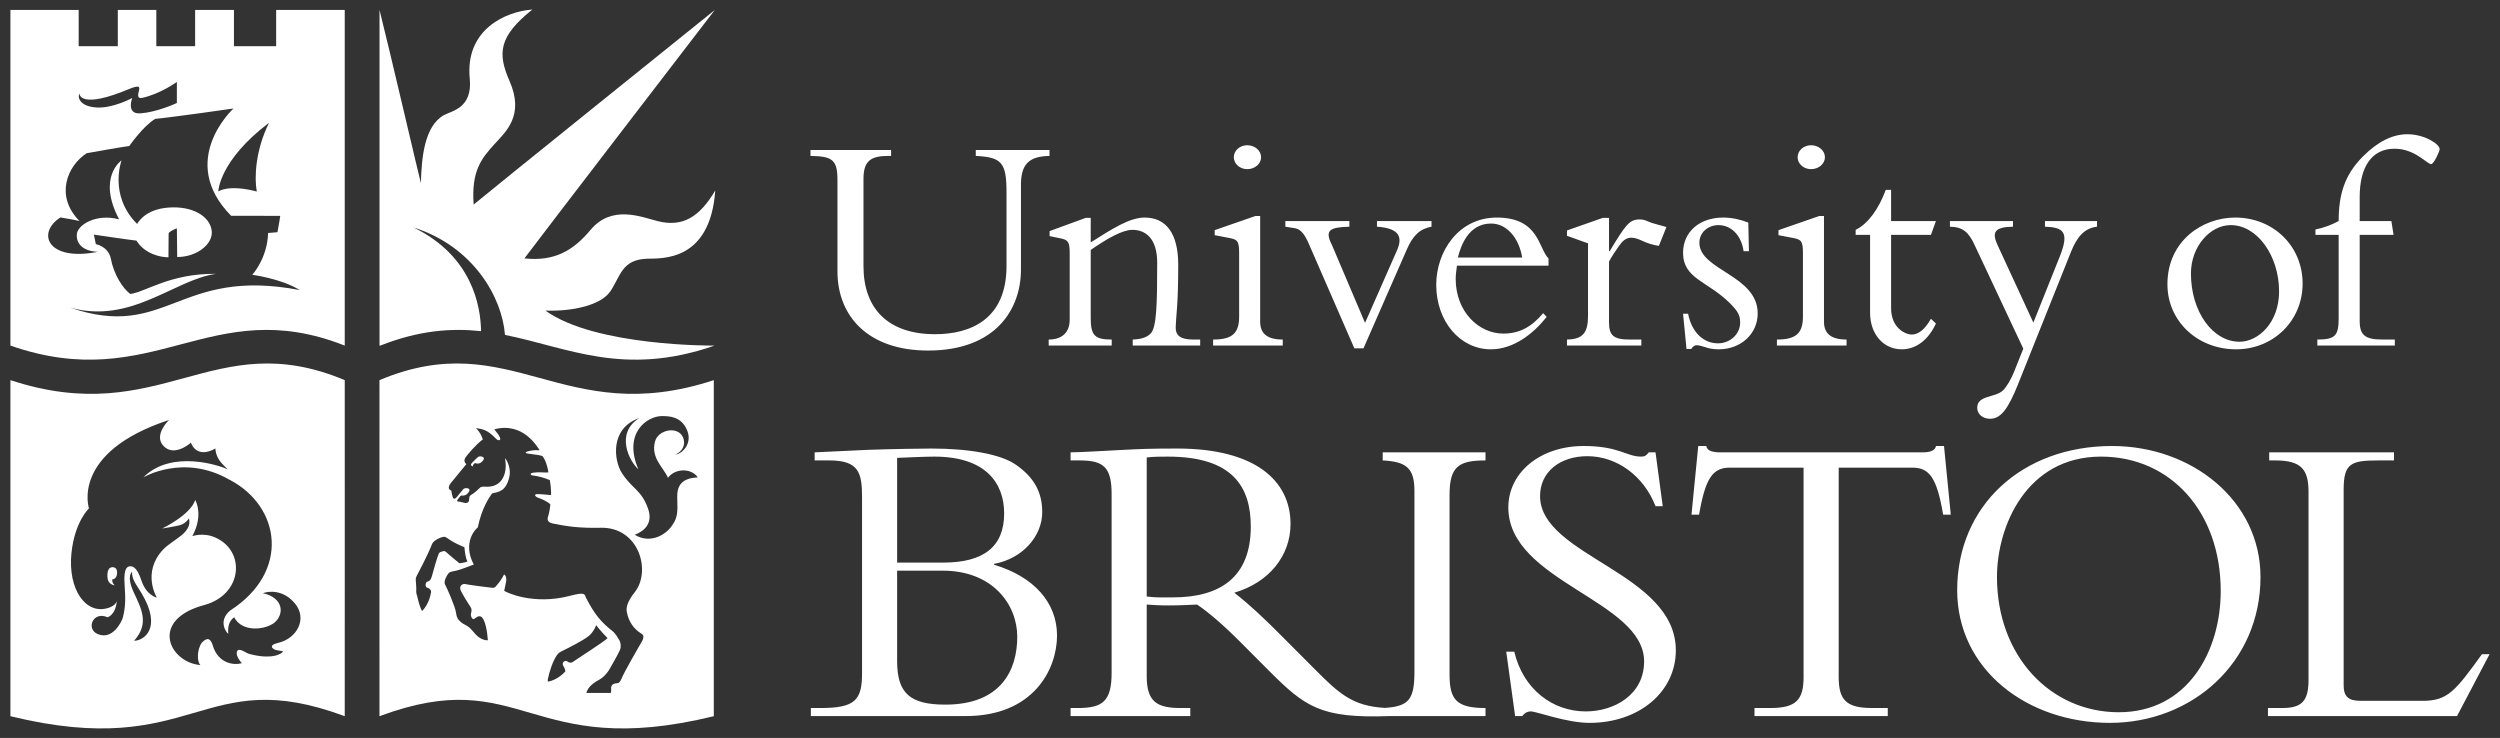 <svg width="166" height="49" viewBox="0 0 166 49" fill="none" xmlns="http://www.w3.org/2000/svg">
<rect x="0" y="0" width="166" height="49" fill="#333333" stroke="none"/>
<path d="M59.569 37.892H62.603C65.889 37.892 67.546 40.117 67.546 42.284C67.546 44.479 66.479 46.787 62.772 46.787C60.412 46.787 59.569 46.027 59.569 43.888V37.892ZM57.24 44.703C57.24 46.478 56.789 47.013 54.488 47.013H53.841V47.547H64.12C68.642 47.547 70.187 44.423 70.187 42.199C70.187 40.004 68.642 38.286 66.003 37.497V37.441C67.884 37.103 69.204 35.612 69.204 34.008C69.204 32.656 68.642 31.697 67.491 30.883C66.479 30.15 64.317 29.783 61.845 29.783C61.311 29.783 59.177 29.812 57.632 29.869C56.818 29.897 54.88 30.01 54.093 30.036V30.572H55.077C57.041 30.572 57.24 31.416 57.24 33.021V44.703ZM59.569 30.403C60.272 30.375 61.425 30.319 62.042 30.319C65.496 30.319 66.676 32.12 66.676 34.091C66.676 36.288 65.328 37.356 62.632 37.356H59.569V30.403ZM77.883 39.666C77.236 39.666 76.815 39.693 76.142 39.61V30.375C76.647 30.319 77.013 30.319 77.546 30.319C81.874 30.319 83.052 32.346 83.052 34.964C83.052 38.342 81.003 39.666 77.883 39.666ZM98.637 30.572V30.036H91.812V30.572C93.383 30.656 93.919 31.077 93.919 32.598V44.592C93.919 46.422 93.57 46.898 91.964 47.004C89.821 46.891 88.912 46.047 87.375 44.509L85.158 42.284C83.839 40.961 82.997 40.171 81.957 39.356C84.26 38.68 85.691 36.906 85.691 34.795C85.691 31.923 83.361 29.783 78.164 29.783C76.337 29.783 75.776 29.812 74.624 29.869C73.473 29.924 71.759 30.036 71.086 30.036V30.572H71.703C73.332 30.572 73.811 31.077 73.811 32.824V44.676C73.811 46.563 73.219 47.013 71.563 47.013H71.086V47.547H79.036V47.013H78.389C76.815 47.013 76.142 46.59 76.142 44.902V40.143C76.591 40.171 76.956 40.201 77.574 40.201C78.333 40.201 78.782 40.171 79.485 40.143C80.16 40.594 81.144 41.41 82.379 42.65L84.232 44.509C86.66 46.944 87.696 47.714 92.27 47.547H98.637V47.013C96.699 47.013 96.25 46.45 96.25 44.789V32.852C96.25 30.967 96.867 30.572 98.637 30.572ZM100.547 43.269C101.138 45.775 103.102 47.238 105.293 47.238C107.176 47.238 109.169 46.14 109.169 43.916C109.169 39.862 100.153 38.624 100.153 33.698C100.153 31.36 102.288 29.615 105.154 29.615C107.511 29.615 107.989 30.319 108.973 30.319C109.198 30.319 109.309 30.262 109.478 30.036H109.927L110.405 33.612H109.927C109.141 31.586 107.344 30.291 105.406 30.291C103.552 30.291 102.26 31.36 102.26 32.937C102.26 36.935 111.275 38.006 111.275 43.184C111.275 45.943 108.832 47.998 105.546 47.998C104.001 47.998 102.036 47.238 101.642 47.238C101.39 47.238 101.192 47.379 101.08 47.547H100.604L100.014 43.269H100.547ZM122.089 44.959C122.089 46.478 122.594 47.013 124.307 47.013H125.348V47.547H116.499V47.013H117.54C119.252 47.013 119.757 46.478 119.757 44.959V31.051H114.871C113.748 31.051 113.242 31.697 112.819 34.175H112.314L112.763 29.615H113.296C113.327 29.783 113.438 29.897 113.607 29.952C113.775 30.01 113.973 30.036 114.168 30.036H127.677C128.072 30.036 128.493 29.952 128.549 29.615H129.082L129.532 34.175H129.025C128.606 31.697 128.1 31.051 126.977 31.051H122.089V44.959ZM150.097 38.314C150.097 33.247 145.547 29.615 140.238 29.615C134.256 29.615 129.957 33.584 129.957 39.186C129.957 44.452 134.594 47.998 140.097 47.998C145.547 47.998 150.097 44.001 150.097 38.314ZM147.456 39.243C147.456 43.239 145.266 47.293 140.687 47.293C136.164 47.293 132.599 43.579 132.599 38.314C132.599 34.935 134.563 30.319 139.508 30.319C144.142 30.319 147.456 34.008 147.456 39.243ZM163.146 47.547H150.592V47.013H151.517C152.809 47.013 153.286 46.59 153.286 45.155V32.683C153.286 31.191 152.838 30.572 151.069 30.572H150.676V30.036H158.961V30.572H157.921C156.096 30.572 155.618 30.769 155.618 32.514V45.492C155.618 46.252 155.927 46.535 156.742 46.535H160.869C162.526 46.535 163.031 45.887 164.803 43.438H165.308L163.146 47.547Z" fill="white"/>
<path d="M31.942 21.989C31.921 20.351 31.366 17.002 27.456 15.101C31.426 16.365 33.337 19.729 33.531 22.238C37.701 23.071 41.402 25.037 47.41 22.961L47.43 22.948C47.43 22.948 39.524 23.02 36.218 20.623C37.926 20.687 39.891 20.3 40.536 19.331C41.221 18.299 41.293 17.233 42.984 17.178C43.934 17.147 47.156 17.388 47.494 12.646C46.464 14.39 45.346 15.111 43.66 14.68C42.584 14.406 40.619 13.579 39.214 15.262C38.054 16.65 36.809 17.372 34.822 17.157C35.617 16.08 47.462 0.664 47.462 0.664C47.462 0.664 32.288 12.872 31.45 13.583C31.289 11.354 31.955 10.536 32.845 9.557C33.575 8.755 34.843 7.67 33.833 5.38C33.019 3.528 33.125 2.409 35.348 0.633C33.576 0.762 30.872 1.956 31.192 5.218C31.386 7.188 29.993 7.359 29.485 7.64C28.164 8.373 27.992 10.504 27.948 12.162C27.799 11.623 25.877 3.34 25.2 0.66V22.948H25.251C27.826 21.931 29.968 21.776 31.942 21.989Z" fill="white"/>
<path d="M69.686 9.958V10.354C68.29 10.376 67.791 10.939 67.791 12.276V17.912C67.791 20.5 66.145 23.276 61.626 23.276C57.648 23.276 55.607 21.002 55.607 18.016V11.921C55.607 10.585 55.232 10.376 53.816 10.354V9.958H59.168V10.354H58.981C57.836 10.354 57.335 10.668 57.335 11.879V17.682C57.335 20.5 58.981 22.191 62.084 22.191C64.437 22.191 66.833 21.21 66.833 17.661V12.797C66.833 10.793 66.521 10.439 64.791 10.354V9.958H69.686ZM72.424 21.126C72.424 22.274 72.694 22.546 73.818 22.546V22.943H69.633V22.546C70.548 22.546 71.028 22.045 71.028 21.231V16.847C71.028 16.075 70.944 15.928 70.403 15.824L69.694 15.679V15.344L72.09 14.468H72.424V16.095C73.818 15.219 74.984 14.446 76.006 14.446C77.421 14.446 78.234 15.49 78.234 17.577C78.234 20.355 78.088 20.897 78.067 21.712C78.047 22.274 78.38 22.546 79.234 22.546H79.692V22.943H75.213V22.546C75.817 22.525 76.171 22.379 76.4 22.15C76.797 21.753 76.838 20.229 76.838 17.453C76.838 15.782 76.026 15.261 75.193 15.261C74.526 15.261 73.506 15.845 72.424 16.597V21.126ZM82.82 9.644C83.32 9.644 83.737 9.999 83.737 10.439C83.737 10.877 83.32 11.232 82.82 11.232C82.321 11.232 81.925 10.877 81.925 10.439C81.925 9.999 82.321 9.644 82.82 9.644ZM83.675 21.357C83.675 22.087 84.07 22.546 85.174 22.546V22.943H80.551V22.546C81.821 22.546 82.279 22.128 82.279 21.022V16.827C82.279 16.012 82.175 15.908 81.634 15.803L80.655 15.616V15.281L83.362 14.342H83.675V21.357ZM89.93 23.131L86.911 16.2C86.597 15.47 86.327 15.219 85.994 15.156L85.347 15.052V14.677H89.598V15.052C88.326 15.093 87.931 15.261 88.43 16.242L90.639 21.44L92.763 16.618C93.138 15.762 92.95 15.156 91.43 15.052V14.677H95.052V15.052C94.263 15.198 93.803 15.657 93.408 16.576L90.535 23.131H89.93ZM102.822 17.64V17.16C102.136 16.471 102.198 14.446 99.386 14.446C96.845 14.446 95.366 16.701 95.366 18.914C95.366 21.335 96.949 23.194 98.99 23.194C100.511 23.194 101.822 22.15 102.698 21.043L102.468 20.793C101.678 21.732 100.865 22.15 99.824 22.15C98.179 22.15 96.658 20.688 96.658 18.518C96.658 18.246 96.7 17.953 96.742 17.64H102.822ZM96.803 17.098C97.283 15.156 98.324 14.843 99.013 14.843C100.011 14.843 100.844 15.74 101.074 17.098H96.803ZM106.839 21.42C106.839 22.274 107.152 22.546 108.192 22.546H108.985V22.943H104.047V22.546C105.11 22.525 105.444 22.087 105.444 20.98V16.158L104.047 15.657V15.302L106.422 14.468H106.839V16.68H106.881C107.922 14.969 108.172 14.572 108.859 14.572C109.11 14.572 109.172 14.592 109.567 14.76C109.776 14.843 110.15 14.926 110.651 15.073L110.15 16.325C109.768 16.27 109.396 16.157 109.047 15.991C108.819 15.887 108.568 15.782 108.317 15.782C107.942 15.782 107.713 16.032 107.506 16.325C107.235 16.701 107.005 17.056 106.839 17.37V21.42ZM112.089 20.834C112.338 22.087 113.129 22.797 114.067 22.797C114.899 22.797 115.546 22.17 115.546 21.42C115.546 20.98 115.442 20.709 114.879 20.145C113.399 18.664 111.755 18.518 111.755 16.784C111.755 15.407 112.839 14.446 114.42 14.446C114.983 14.446 115.567 14.572 116.087 14.78L116.129 16.68H115.774C115.629 15.616 114.94 14.947 114.108 14.947C113.421 14.947 112.839 15.427 112.839 16.117C112.839 17.953 116.711 18.267 116.711 20.814C116.711 22.17 115.587 23.194 114.129 23.194C113.735 23.194 113.442 23.131 113.213 23.047C112.984 22.984 112.818 22.922 112.651 22.922C112.525 22.922 112.401 23.006 112.296 23.172H111.984L111.755 20.834H112.089ZM120.257 9.644C120.758 9.644 121.175 9.999 121.175 10.439C121.175 10.877 120.758 11.232 120.257 11.232C119.759 11.232 119.362 10.877 119.362 10.439C119.362 9.999 119.759 9.644 120.257 9.644ZM121.112 21.357C121.112 22.087 121.508 22.546 122.611 22.546V22.943H117.987V22.546C119.258 22.546 119.715 22.128 119.715 21.022V16.827C119.715 16.012 119.612 15.908 119.07 15.803L118.093 15.616V15.281L120.8 14.342H121.112V21.357ZM128.546 14.677L128.214 15.595H125.569V20.459C125.569 21.773 126.507 22.213 126.943 22.213C127.401 22.213 127.818 21.858 128.214 21.168L128.546 21.481C128.047 22.566 127.234 23.194 126.276 23.194C125.047 23.194 124.173 22.17 124.173 20.772V15.595H123.215V15.261C124.027 14.864 124.736 13.903 125.214 12.609H125.569V14.677H128.546ZM136.785 16.993C137.41 15.407 137.014 15.093 135.785 15.052V14.677H139.242V15.052C138.388 15.156 137.909 15.74 137.515 16.721L133.974 25.573C133.348 27.118 132.869 27.806 132.142 27.806C131.641 27.806 131.287 27.494 131.287 27.076C131.287 26.22 132.495 26.429 133.016 25.908C133.245 25.677 133.557 25.135 133.723 24.717L134.347 23.152L131.121 16.283C130.725 15.427 130.35 15.073 129.475 15.052V14.677H133.662V15.052C132.39 15.073 132.246 15.448 132.662 16.325L135.015 21.42L136.785 16.993ZM143.917 18.873C143.917 21.314 145.895 23.194 148.477 23.194C150.957 23.194 152.893 21.294 152.893 18.83C152.893 16.346 150.957 14.446 148.416 14.446C146.249 14.446 143.917 15.991 143.917 18.873ZM145.478 18.161C145.478 16.367 146.749 14.947 148.123 14.947C149.873 14.947 151.331 16.973 151.331 19.352C151.331 21.44 149.936 22.692 148.707 22.692C146.916 22.692 145.478 20.688 145.478 18.161ZM158.932 15.595H156.683V21.314C156.683 22.274 157.058 22.546 158.224 22.546H159.016V22.943H153.872V22.546C155.08 22.546 155.287 22.274 155.287 21.106V15.595H153.746V15.239C154.329 15.115 154.829 14.926 155.287 14.677C155.287 12.943 155.663 11.629 156.891 10.396C157.911 9.374 158.891 8.914 159.848 8.914C161.015 8.914 161.993 9.583 161.993 9.895C161.993 10.062 161.599 10.897 161.432 10.897C161.14 10.897 160.369 9.875 158.995 9.875C157.495 9.875 156.683 11.065 156.683 13.089V14.677H158.787L158.932 15.595Z" fill="white"/>
<path d="M17.05 12.715C16.877 11.789 16.964 9.96 17.866 8.151C14.537 10.67 14.494 12.715 14.494 12.715C14.494 12.715 15.138 12.22 17.05 12.715ZM15.503 7.204C15.503 7.204 11.465 7.785 10.305 7.894C9.506 8.366 8.588 9.691 8.588 9.691C8.588 9.691 7.642 9.83 5.752 10.175C4.438 11.034 3.647 13.038 5.279 14.674C4.763 14.566 4.763 14.566 4.013 14.437C2.402 15.471 3.153 17.387 6.504 16.72C5.559 16.687 5.086 16.225 5.097 15.622C5.076 14.965 6.353 14.147 7.91 14.566C6.428 11.757 8.071 10.648 8.071 10.648C8.071 10.648 7.202 12.968 9.103 14.868C9.275 14.588 9.843 13.803 11.444 13.77C13.038 13.738 14.04 14.524 14.064 15.428C14.085 16.225 13.076 17.065 11.766 17.065L11.745 15.161C11.745 15.161 11.318 15.314 11.197 15.483C11.198 15.571 11.185 17.086 11.185 17.086C10.67 17.086 9.618 16.871 9.06 15.977C8.63 15.934 6.235 15.578 6.235 15.578L6.364 16.213C6.364 16.213 7.202 16.353 7.363 17.193C7.558 18.209 8.136 19.141 8.651 19.519C9.65 19.4 11.304 18.14 14.344 18.184C11.552 18.571 8.716 21.563 4.635 20.422C11.121 22.64 11.787 17.711 19.906 19.26C18.639 18.485 16.75 18.248 16.75 18.248C16.75 18.248 17.759 17.15 17.801 15.471C17.93 15.463 18.102 15.45 18.424 15.418C18.532 14.879 18.607 14.332 18.607 14.332C18.607 14.332 16.835 14.33 15.348 14.33C11.728 10.659 15.503 7.204 15.503 7.204ZM6.44 7.139C7.46 7.193 8.7 6.558 8.781 6.504C8.781 6.504 8.351 7.592 9.317 7.527C10.367 7.456 11.574 6.918 11.744 6.838V5.438C11.651 5.507 10.628 6.231 9.468 6.493C9.044 6.589 9.188 6.213 9.231 5.998C9.275 5.783 9.303 5.607 8.544 5.922C5.44 7.214 5.279 6.332 5.279 6.224C5.151 6.375 5.206 7.074 6.44 7.139ZM22.89 0.66V22.948C13.944 19.417 10.217 26.263 0.692 22.948V0.66H5.224V3.066H7.823V0.66H10.38V3.066H12.956L12.957 0.66H15.534V3.066H18.337V0.66H22.89ZM31.428 30.975C31.428 30.975 31.322 30.923 31.523 30.754C31.548 30.733 31.587 30.78 31.705 30.781C31.862 30.783 31.945 30.729 32.077 30.569C32.275 30.329 31.861 30.237 31.727 30.353C31.58 30.479 31.475 30.61 31.348 30.726C31.348 30.726 31.136 30.915 31.428 30.975ZM39.086 42.235C38.732 42.525 37.636 43.08 37.362 43.209C37.089 43.338 37 43.417 36.798 43.817C36.551 44.307 36.315 45.195 36.379 45.259C37.055 45.153 37.539 44.581 37.539 44.581C37.539 44.581 37.549 44.441 37.399 44.204C37.275 44.008 37.517 43.795 37.668 43.919C37.783 44.014 37.941 44.033 38.038 43.951C38.135 43.87 40.246 42.525 40.341 42.369C39.913 41.944 39.584 41.513 39.584 41.513C39.584 41.513 39.44 41.944 39.086 42.235ZM30.837 36.335C29.935 35.969 29.734 35.725 29.565 35.651C29.415 35.588 28.794 35.852 28.69 36.12C28.41 36.841 27.787 38.02 27.696 38.188C27.648 38.277 27.594 38.381 27.605 38.5C27.615 38.617 27.651 39.08 27.64 39.188C27.629 39.309 27.646 39.43 27.689 39.544C27.732 39.651 27.787 40.113 28.024 40.576C28.55 40.049 28.627 39.272 28.593 39.425C28.593 39.429 28.76 39.141 28.34 39.01C28.222 38.974 28.24 38.662 28.368 38.623C28.524 38.575 28.603 38.532 28.679 38.253C28.754 37.971 29.038 36.966 29.131 36.772C29.145 36.742 29.171 36.691 29.223 36.668C29.305 36.631 29.391 36.605 29.479 36.59C29.519 36.584 29.595 36.627 29.617 36.651C29.761 36.796 30.505 37.401 30.505 37.401C30.505 37.401 30.837 37.369 31.041 37.283C30.913 37.078 30.859 36.583 30.837 36.335ZM29.928 32.083C29.928 32.083 29.613 32.471 29.968 32.568C29.976 32.681 30.02 32.904 30.064 33.02C30.123 33.176 30.225 33.126 30.339 32.995C30.451 32.867 30.633 32.621 30.765 32.48C30.886 32.351 31.307 32.397 31.136 32.657C31.024 32.829 30.935 32.875 30.789 32.907C30.675 32.932 30.641 32.834 30.515 33.005C30.384 33.183 30.244 33.307 30.475 33.307C30.596 33.307 30.826 33.42 30.979 33.395C31.123 33.373 31.138 33.279 31.154 33.15C31.17 33.014 31.144 32.937 31.295 32.854C31.488 32.746 31.772 32.487 31.858 32.396C31.957 32.291 32.084 32.315 32.213 32.315C32.341 32.315 32.964 32.391 33.335 31.834C33.596 31.441 33.625 30.905 33.528 30.421C33.705 30.598 33.943 31.157 33.818 31.68C33.594 32.612 33.137 32.664 32.674 32.761C32.48 33.036 31.986 33.741 31.724 35.023C31.611 35.098 30.676 36.001 31.458 37.486C31.257 37.551 30.663 37.806 30.312 37.886C30.076 37.939 29.878 37.952 29.782 38.066C29.675 38.194 29.428 38.615 29.557 38.825C29.648 38.974 30.233 40.285 30.282 40.69C30.33 41.093 30.476 41.189 30.621 41.32C30.782 41.465 30.886 41.458 31.111 41.627C31.34 41.798 31.529 42.107 31.74 42.272C31.965 42.45 32.218 42.531 32.395 42.514C32.351 41.858 32.212 41.212 32.008 40.997C31.796 40.774 31.53 41.093 31.466 41.109C31.401 41.126 31.311 41.063 31.272 40.884C31.232 40.698 31.401 40.544 31.24 40.302C31.02 39.969 30.813 39.627 30.621 39.276C30.411 38.865 30.766 38.756 30.854 38.776C31.064 38.825 32.319 38.995 32.513 39.01C32.706 39.027 32.813 39.059 32.9 38.962C33.165 38.663 33.318 38.445 33.472 38.139C33.753 38.349 33.56 38.753 33.479 39.231C33.56 39.301 35.38 40.221 37.883 39.554C38.928 39.276 38.809 39.496 38.908 39.688C39.515 40.867 39.945 41.323 40.665 41.902C40.879 42.072 41.03 42.353 41.126 42.514C41.223 42.675 41.246 42.963 41.17 43.149C41.072 43.381 40.513 44.385 40.417 44.527C40.235 44.796 39.997 45.022 39.794 45.13C39.16 45.469 39.003 45.773 38.933 46.011H40.559C40.559 46.011 40.597 45.925 40.578 45.722C40.551 45.437 40.809 45.389 40.89 45.372C40.97 45.357 41.115 45.421 41.244 45.114C41.486 44.537 42.431 42.928 42.511 42.784C42.592 42.638 42.887 42.249 42.597 42.079C42.05 41.755 41.727 41.225 41.62 40.63C41.577 40.394 41.603 40.004 42.135 39.339C43.273 37.918 42.425 34.99 39.891 35.043C38.453 35.074 37.654 34.952 36.718 34.764C36.376 34.696 36.316 34.51 36.39 34.301C36.465 34.087 36.538 33.658 36.54 33.483C36.294 33.256 35.917 33.117 35.735 33.052C35.538 32.983 35.44 32.825 35.639 32.81C35.837 32.795 36.589 32.875 36.589 32.875C36.589 32.875 36.616 32.471 36.508 31.879C36.138 31.721 35.748 31.616 35.348 31.567C35.235 31.553 35.135 31.426 35.423 31.384C35.8 31.331 36.143 31.39 36.411 31.373C36.428 31.341 36.283 30.587 36.016 30.283C35.832 30.227 35.733 30.201 35.09 30.124C34.865 30.098 34.854 30.033 35.005 29.984C35.179 29.928 35.469 29.871 35.832 29.895C35.692 29.703 34.757 27.994 32.819 28.507C33.036 28.774 33.142 28.898 33.206 29.081C33.264 29.244 33.091 29.297 32.932 29.129C32.319 28.483 31.997 28.499 31.603 28.426C31.861 28.677 31.973 28.927 32.062 29.177C31.619 29.492 30.99 30.243 30.901 30.389C30.733 30.665 30.967 30.814 30.967 30.814L29.928 32.083ZM42.452 27.756C40.471 28.451 40.763 30.592 41.297 31.416C41.996 32.493 42.586 32.514 43.032 33.779C43.38 34.766 42.758 35.281 42.145 35.507C43.193 36.153 44.273 35.485 44.659 34.839C45.371 33.888 44.565 32.653 45.325 32.009C45.529 31.836 45.872 31.718 46.334 31.696C45.872 31.04 44.788 31.114 44.354 31.728C44.047 31.018 43.188 30.397 43.499 29.296C43.703 28.575 44.842 28.305 45.272 28.898C45.506 29.222 45.539 29.856 44.852 30.179C45.282 30.147 46.098 29.403 45.539 28.392C45.147 27.68 44.487 27.627 43.951 27.627C42.974 27.627 41.352 28.747 42.388 31.163C41.791 30.631 40.826 28.774 42.452 27.756ZM47.396 25.241V47.556C35.089 50.559 34.734 44.003 25.197 47.556C25.198 47.845 25.193 25.238 25.197 25.241C33.96 21.559 37.375 28.534 47.396 25.241ZM8.768 37.971C8.768 37.971 8.378 38.225 8.866 39.299C9.354 40.37 9.959 41.368 8.905 42.546C9.503 42.553 10.808 41.764 9.412 39.41C9.091 38.868 8.744 38.493 8.768 37.971ZM7.448 38.476C7.77 38.455 7.811 38.058 7.752 37.85C7.684 37.605 7.275 37.574 7.176 37.887C7.079 38.197 7.163 38.497 7.163 38.497C7.244 38.797 7.579 38.881 7.609 38.851C7.422 38.684 7.473 38.588 7.448 38.476ZM7.757 39.901C7.68 40.848 7.138 40.989 7.138 40.989C6.191 40.553 5.684 41.746 6.478 42.097C7.485 42.544 8.1 41.24 8.16 40.999C8.329 40.315 8.346 39.832 8.269 38.723C8.205 37.777 8.437 37.634 8.592 37.608C8.749 37.582 9.072 37.569 9.394 38.554C9.718 39.54 10.415 39.682 10.415 39.682C10.415 39.682 9.405 38.034 10.81 36.513C11.464 35.807 12.795 35.404 12.549 34.414C12.549 34.414 12.343 34.769 11.942 34.873C11.542 34.977 10.765 35.093 10.765 35.093C10.765 35.093 12.628 34.212 12.963 33.201C12.963 33.201 13.546 34.173 12.77 35.599C12.77 35.599 13.508 35.334 14.304 35.694C16.331 36.594 16.115 39.488 13.551 40.178C9.901 41.159 11.227 43.989 13.316 44.162C13.093 44.02 13.042 43.167 13.409 42.66C13.591 42.496 13.919 42.166 14.127 42.861C14.494 44.086 15.565 44.186 16.062 44.033C15.932 43.922 15.688 43.549 15.718 43.334C15.779 42.906 16.314 43.351 16.508 43.407C17.946 43.815 18.71 43.458 18.792 43.243C18.471 43.177 18.526 43.212 18.323 43.161C18.133 43.114 17.763 42.85 18.455 42.691C19.725 42.4 20.424 41.087 19.588 40.075C18.789 39.109 17.783 39.257 17.456 39.39C18.833 39.687 18.902 40.797 18.2 41.362C17.589 41.823 16.069 42.006 15.549 40.985C15.221 41.222 15.107 41.603 15.162 42.079C15.025 42.026 14.448 41.205 15.304 40.525C19.276 37.958 18.635 33.646 15.274 31.871L15.232 31.853C12.183 30.097 9.515 31.7 9.515 31.7C11.401 29.807 14.658 30.933 15.128 31.168C15.128 31.168 14.752 30.841 14.553 30.541C14.295 30.153 14.304 29.781 14.304 29.781C13.011 30.505 12.678 29.394 12.678 29.394C12.678 29.394 11.557 30.405 10.83 29.583C10.195 28.862 11.224 27.885 11.224 27.885C4.663 30.044 5.907 33.758 5.907 33.758C5.907 33.758 4.957 34.632 4.743 36.74C4.502 39.134 5.693 40.837 7.179 40.369C7.52 40.262 7.689 40.099 7.755 39.92L7.757 39.901ZM22.891 25.241C22.895 25.238 22.89 47.845 22.891 47.556C13.354 44.003 13 50.559 0.692 47.556V25.241C10.712 28.534 14.128 21.559 22.891 25.241Z" fill="white"/>
</svg>
